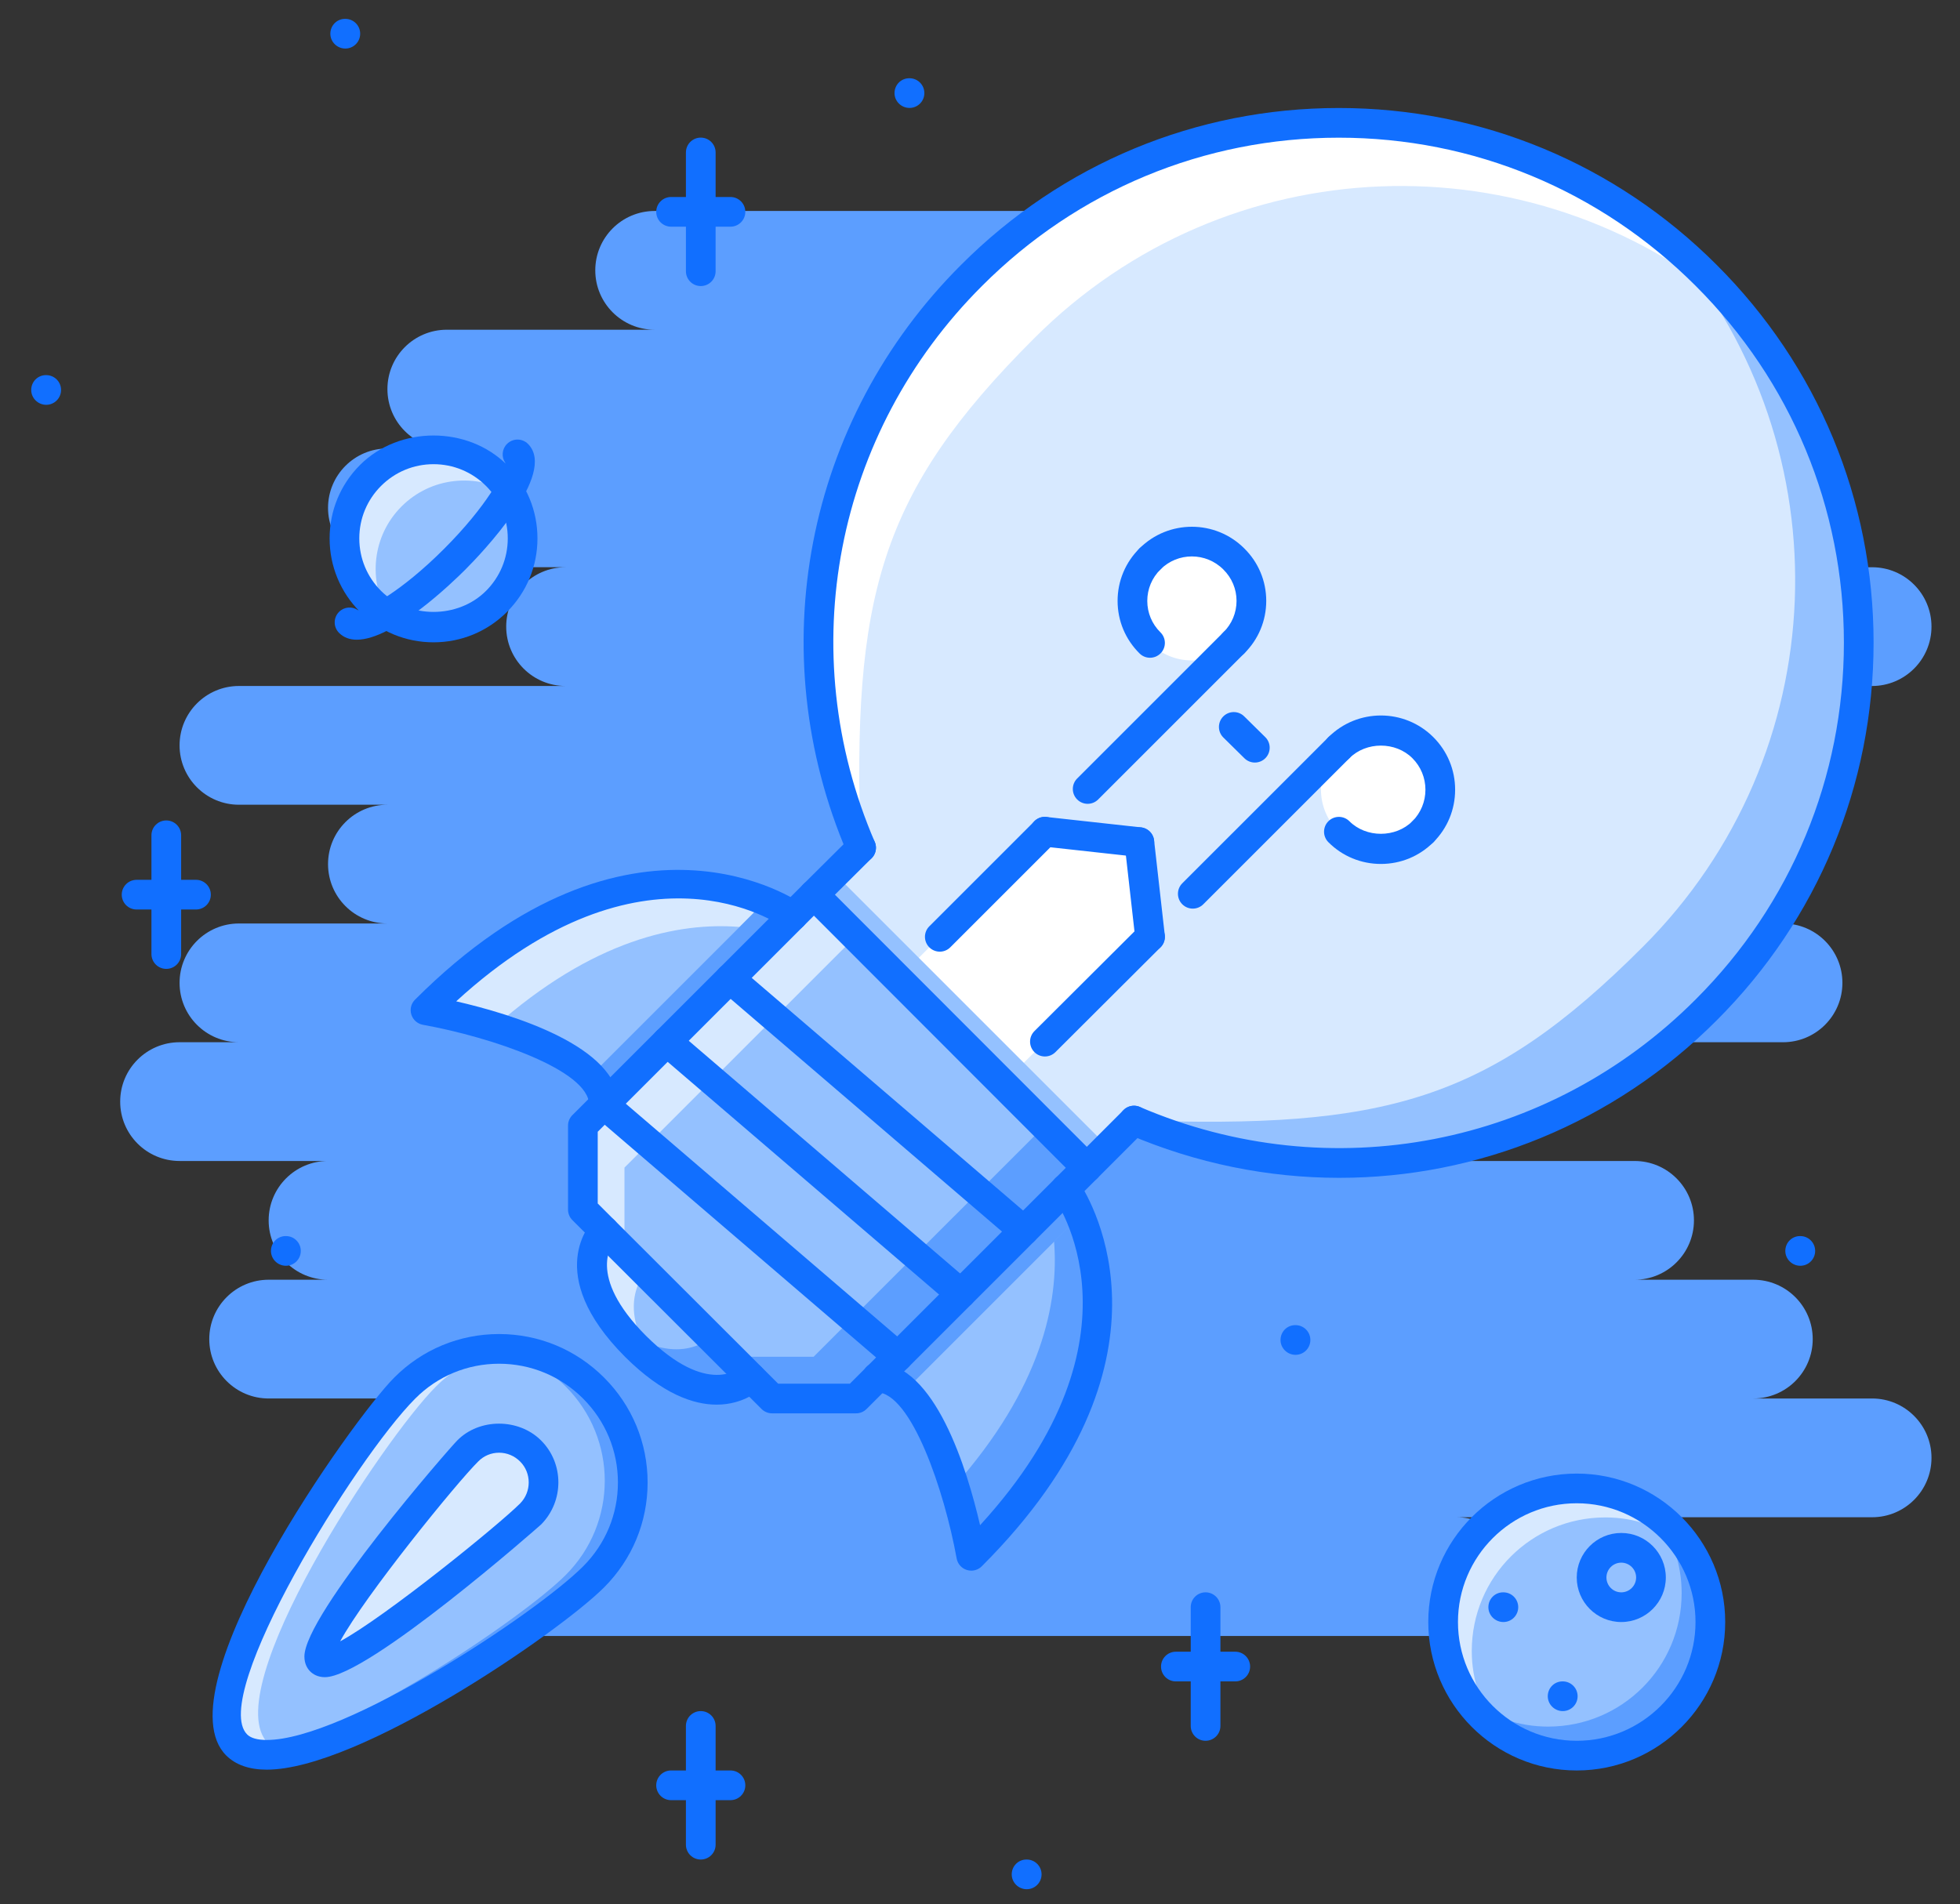 <?xml version="1.0" encoding="utf-8"?>
<!-- Generator: Adobe Illustrator 15.1.0, SVG Export Plug-In . SVG Version: 6.00 Build 0)  -->
<!DOCTYPE svg PUBLIC "-//W3C//DTD SVG 1.1//EN" "http://www.w3.org/Graphics/SVG/1.1/DTD/svg11.dtd">
<svg version="1.1" id="Capa_1" xmlns="http://www.w3.org/2000/svg" xmlns:xlink="http://www.w3.org/1999/xlink" x="0px" y="0px"
	 width="722px" height="701.5px" viewBox="638.5 -1.5 722 701.5" enable-background="new 638.5 -1.5 722 701.5"
	 xml:space="preserve">
<rect x="638.5" y="-1.5" width="722" height="701.5" fill="#333333" stroke="none"/>
<path fill="#5C9EFF" d="M1328.123,513.75h-43.753c12.071,0,21.878-9.784,21.878-21.877c0-12.069-9.807-21.875-21.878-21.875h-43.752
	c12.071,0,21.878-9.785,21.878-21.878c0-12.069-9.807-21.875-21.878-21.875h-65.627c12.069,0,21.874-9.784,21.874-21.877
	c0-12.069-9.805-21.875-21.874-21.875h120.318c12.07,0,21.876-9.785,21.876-21.878c0-12.074-9.806-21.87-21.876-21.87h-54.691
	c12.071,0,21.878-9.796,21.878-21.876c0-12.081-9.807-21.877-21.878-21.877h-21.875c12.069,0,21.875-9.795,21.875-21.876
	c0-12.08-9.806-21.876-21.875-21.876h109.38c12.07,0,21.877-9.796,21.877-21.876c0-12.081-9.807-21.876-21.877-21.876h-43.753
	c12.071,0,21.878-9.796,21.878-21.877c0-12.08-9.807-21.876-21.878-21.876h-43.752c12.071,0,21.878-9.796,21.878-21.876
	s-9.807-21.876-21.878-21.876h-32.813c12.07,0,21.876-9.796,21.876-21.877c0-12.08-9.806-21.876-21.876-21.876H879.657
	c-12.08,0-21.876,9.796-21.876,21.876c0,12.081,9.796,21.877,21.876,21.877h-76.565c-12.082,0-21.877,9.796-21.877,21.876
	s9.795,21.876,21.877,21.876h-21.877c-12.081,0-21.876,9.796-21.876,21.876c0,12.081,9.795,21.877,21.876,21.877h65.629
	c-12.082,0-21.876,9.795-21.876,21.876c0,12.08,9.794,21.876,21.876,21.876H726.524c-12.081,0-21.876,9.796-21.876,21.876
	c0,12.081,9.795,21.876,21.876,21.876h54.69c-12.081,0-21.876,9.796-21.876,21.877c0,12.08,9.795,21.876,21.876,21.876h-54.69
	c-12.081,0-21.876,9.796-21.876,21.87c0,12.093,9.795,21.878,21.876,21.878h-21.876c-12.081,0-21.877,9.806-21.877,21.875
	c0,12.093,9.796,21.877,21.877,21.877h54.69c-12.081,0-21.876,9.806-21.876,21.875c0,12.093,9.795,21.878,21.876,21.878h-21.876
	c-12.082,0-21.876,9.806-21.876,21.875c0,12.093,9.794,21.877,21.876,21.877h109.381c-12.082,0-21.876,9.806-21.876,21.875
	c0,12.093,9.794,21.878,21.876,21.878h-43.752c-12.082,0-21.877,9.806-21.877,21.875c0,12.093,9.795,21.877,21.877,21.877h371.9
	c12.069,0,21.875-9.784,21.875-21.877c0-12.069-9.806-21.875-21.875-21.875h153.131c12.07,0,21.877-9.785,21.877-21.878
	C1350,523.556,1340.193,513.75,1328.123,513.75z"/>
<path fill="#94C1FF" d="M1218.935,546.628c27.238,0,49.222,21.983,49.222,49.222c0,27.132-21.983,49.223-49.222,49.223
	c-27.133,0-49.222-21.984-49.222-49.223S1191.696,546.628,1218.935,546.628z"/>
<path fill="#D7E9FF" d="M1180.652,606.788c0-27.239,21.982-49.221,49.221-49.221c10.831,0,20.723,3.566,28.841,9.452
	c-8.95-12.316-23.35-20.392-39.778-20.392c-27.239,0-49.222,21.983-49.222,49.222c0,16.396,8.098,30.786,20.402,39.726
	C1184.219,627.479,1180.652,617.588,1180.652,606.788z"/>
<path fill="#5C9EFF" d="M1257.966,585.425c0,27.238-21.982,49.221-49.221,49.21c-10.832,0.011-20.723-3.567-28.818-9.443
	c8.929,12.317,23.35,20.394,39.757,20.394c27.238,0,49.222-21.984,49.222-49.223c0-16.408-8.098-30.785-20.381-39.725
	C1254.397,564.734,1257.966,574.625,1257.966,585.425z"/>
<path fill="#94C1FF" d="M821.863,174.147c1.859,1.858,3.388,3.835,4.7,6.013c-4.262,7.115-11.27,16.088-20.125,24.943
	c-8.856,8.854-17.828,15.861-24.941,20.123c-2.18-1.313-4.156-2.841-6.015-4.7c-12.795-12.797-12.795-33.583,0-46.38
	C788.281,161.35,809.067,161.35,821.863,174.147z"/>
<path fill="#D7E9FF" d="M786.422,185.084c10.873-10.874,27.462-12.412,40.067-4.818c0.022-0.031,0.054-0.075,0.075-0.106
	c-1.313-2.179-2.841-4.154-4.7-6.013c-12.796-12.797-33.582-12.797-46.38,0c-12.796,12.797-12.796,33.583,0,46.38
	c1.857,1.858,3.836,3.387,6.014,4.701c0.031-0.022,0.075-0.054,0.106-0.075C774.009,212.548,775.547,195.959,786.422,185.084z"/>
<path fill="#94C1FF" d="M826.564,180.159c7.872,12.69,6.237,29.429-4.7,40.366s-27.676,12.572-40.364,4.7
	c7.113-4.262,16.086-11.269,24.941-20.123C815.294,196.247,822.302,187.275,826.564,180.159z"/>
<path fill="#D7E9FF" d="M834.58,532.464c6.463,6.347,6.346,16.728,0,23.203c-6.451,6.345-70.979,60.479-77.324,54.135
	c-6.453-6.452,47.683-70.991,54.146-77.336C817.745,526.013,828.129,526.013,834.58,532.464z"/>
<path fill="#94C1FF" d="M834.58,555.667c6.346-6.474,6.463-16.856,0-23.203c-6.451-6.451-16.834-6.451-23.179,0
	c-6.463,6.347-60.598,70.886-54.146,77.336C763.6,616.146,828.129,562.011,834.58,555.667z M726.3,640.756
	c-19.248-19.249,42.651-112.329,61.911-131.471c19.142-19.248,50.311-19.248,69.56,0c19.259,19.248,19.259,50.313,0,69.56
	C838.521,598.093,745.549,659.898,726.3,640.756z"/>
<path fill="#5C9EFF" d="M857.77,509.285c-11.022-11.022-25.946-15.531-40.292-13.907c10.715,1.196,21.128,5.683,29.354,13.907
	c19.26,19.248,19.26,50.313,0,69.56c-15.638,15.638-79.91,59.348-113.804,64.946c28.223,5.532,107.159-47.365,124.741-64.946
	C877.029,559.598,877.029,528.533,857.77,509.285z"/>
<path fill="#D7E9FF" d="M737.238,640.756c-19.248-19.249,42.652-112.329,61.91-131.471c8.183-8.225,18.576-12.711,29.269-13.907
	c-14.346-1.624-29.248,2.884-40.206,13.907c-19.26,19.142-81.159,112.222-61.911,131.471c3.61,3.59,9.827,4.338,17.668,3.035
	C741.287,643.256,738.904,642.401,737.238,640.756z"/>
<g>
	<path fill="#94C1FF" d="M907.359,359.079l-23.19,23.191l-23.185,23.188c-0.219-22.965-65.74-34.778-65.74-34.778
		c77.33-77.341,135.305-34.79,135.305-34.79L907.359,359.079z"/>
	<path fill="#94C1FF" d="M1031.065,436.522c2.308,3.054,40.483,59.946-34.779,135.188c0,0-11.814-65.18-34.672-65.735l7.659-7.647
		l23.185-23.201l23.185-23.18L1031.065,436.522z"/>
	<path fill="#94C1FF" d="M860.984,451.946l54.142,54.135c0,0-15.425,15.425-42.551-11.591
		C845.561,467.37,860.984,451.946,860.984,451.946z"/>
	<polygon fill="#94C1FF" points="938.316,328.123 930.549,335.889 907.359,359.079 884.169,382.271 860.984,405.458 
		853.215,413.214 853.215,444.169 860.984,451.946 915.126,506.08 922.891,513.75 953.847,513.75 961.613,505.974 969.27,498.326 
		992.455,475.125 1015.639,451.946 1031.065,436.522 1038.841,428.756 	"/>
</g>
<path fill="#D7E9FF" d="M1038.841,428.756L938.316,328.123l17.391-17.283c-30.081-69.896-16.516-153.79,40.689-210.883
	c74.811-74.927,195.684-74.927,270.606,0c74.922,74.814,74.922,195.79,0,270.604c-57.095,57.201-140.882,70.767-210.771,40.794
	L1038.841,428.756z"/>
<g>
	<polygon fill="#FFFFFF" points="1007.895,397.789 969.256,359.089 1023.416,304.934 1058.195,308.763 1062.126,343.655 	"/>
	<path fill="#FFFFFF" d="M1099.47,219.923c0,12.097-9.816,21.903-21.918,21.903c-12.094,0-21.898-9.806-21.898-21.903
		c0-12.099,9.805-21.908,21.898-21.908C1089.654,198.015,1099.47,207.825,1099.47,219.923z"/>
	<path fill="#FFFFFF" d="M1168.912,289.365c0,12.098-9.816,21.903-21.907,21.903c-12.092,0-21.907-9.806-21.907-21.903
		c0-12.097,9.817-21.908,21.907-21.908C1159.095,267.456,1168.912,277.268,1168.912,289.365z"/>
</g>
<g>
	<path fill="#D7E9FF" d="M920.396,330.559c-19.783-8.369-67.049-18.145-125.307,40.121c0,0,11.798,2.135,25.384,6.334
		c36.511-32.478,68.113-38.801,90.465-36.99L920.396,330.559z"/>
	<path fill="#D7E9FF" d="M876.299,467.413l-15.468-15.466c0,0-15.423,15.423,11.591,42.544c2.906,2.896,5.646,5.203,8.273,7.2
		C864.088,479.74,876.299,467.413,876.299,467.413z"/>
</g>
<path fill="#5C9EFF" d="M900.181,491.297l15.467,15.467c0,0-15.419,15.425-42.551-11.599c-2.883-2.907-5.207-5.641-7.199-8.269
	C887.856,503.506,900.181,491.297,900.181,491.297z"/>
<polygon fill="#D7E9FF" points="876.302,420.926 899.487,397.737 922.677,374.546 945.867,351.356 953.623,343.602 938.162,328.123 
	930.4,335.889 907.21,359.079 884.02,382.271 860.836,405.458 853.064,413.214 853.064,444.169 860.83,451.946 868.538,459.636 
	868.533,428.682 "/>
<polygon fill="#5C9EFF" points="945.984,490.603 969.169,467.413 992.359,444.234 1015.554,421.032 1023.309,413.279 
	1038.776,428.746 1031.021,436.501 1007.822,459.7 984.637,482.88 961.453,506.07 953.687,513.848 922.73,513.837 914.966,506.08 
	907.263,498.368 938.22,498.368 "/>
<path fill="#FFFFFF" d="M955.556,310.84c-3.201-92.284,6.687-130.59,63.887-187.684c70.928-71.033,183.172-74.602,258.497-10.954
	c-3.524-4.182-7.146-8.314-11.086-12.251c-74.923-74.927-195.796-74.927-270.606,0C939.037,157.045,925.475,240.945,955.556,310.84
	L955.556,310.84z"/>
<path fill="#94C1FF" d="M1055.965,411.249c92.278,3.205,130.584-6.688,187.688-63.893c71.034-70.926,74.601-183.17,10.949-258.491
	c4.177,3.529,8.322,7.146,12.253,11.088c74.921,74.927,74.921,195.79,0,270.6C1209.76,427.763,1125.854,441.328,1055.965,411.249
	L1055.965,411.249z"/>
<g>
	<path fill="#5C9EFF" d="M855.89,395.066c2.991,3.172,4.908,6.612,4.945,10.394l23.185-23.188l23.189-23.191l23.19-23.188
		c0,0-3.552-2.586-10.014-5.32L855.89,395.066z"/>
	<path fill="#5C9EFF" d="M971.802,510.973c-3.172-2.992-6.612-4.903-10.394-4.935l23.185-23.19l23.195-23.189l23.19-23.19
		c0,0,2.585,3.547,5.319,10.008L971.802,510.973z"/>
</g>
<rect x="921.154" y="369.059" transform="matrix(0.707 0.707 -0.707 0.707 555.5 -591.92)" fill="#94C1FF" width="142.224" height="11.064"/>
<path fill="#5C9EFF" d="M1036.246,446.413c8.364,19.783,18.147,67.039-40.11,125.296c0,0-2.146-11.792-6.346-25.379
	c32.472-36.511,38.797-68.105,36.992-90.463L1036.246,446.413z"/>
<g>
	<path fill="#116FFF" d="M765.71,16.388c-3.018,0-5.521-2.447-5.521-5.469s2.393-5.469,5.415-5.469h0.106
		c3.022,0,5.469,2.447,5.469,5.469S768.732,16.388,765.71,16.388z"/>
	<path fill="#116FFF" d="M1214.17,628.921c-3.012,0-5.521-2.445-5.521-5.47c0-3.022,2.393-5.469,5.415-5.469h0.106
		c3.024,0,5.471,2.446,5.471,5.469C1219.64,626.476,1217.194,628.921,1214.17,628.921z"/>
	<path fill="#116FFF" d="M973.533,38.265c-3.018,0-5.521-2.447-5.521-5.469s2.393-5.469,5.415-5.469h0.106
		c3.024,0,5.471,2.447,5.471,5.469S976.557,38.265,973.533,38.265z"/>
	<path fill="#116FFF" d="M655.522,147.646c-3.018,0-5.522-2.447-5.522-5.469s2.393-5.469,5.416-5.469h0.106
		c3.022,0,5.469,2.447,5.469,5.469S658.545,147.646,655.522,147.646z"/>
	<path fill="#116FFF" d="M743.834,464.85c-3.018,0-5.522-2.446-5.522-5.469c0-3.023,2.393-5.469,5.416-5.469h0.106
		c3.022,0,5.469,2.445,5.469,5.469C749.302,462.404,746.856,464.85,743.834,464.85z"/>
	<path fill="#116FFF" d="M1016.709,694.55c-3.012,0-5.522-2.445-5.522-5.469c0-3.024,2.393-5.47,5.415-5.47h0.107
		c3.022,0,5.469,2.445,5.469,5.47C1022.177,692.105,1019.731,694.55,1016.709,694.55z"/>
	<path fill="#116FFF" d="M1115.727,497.664c-3.013,0-5.523-2.445-5.523-5.47c0-3.023,2.393-5.469,5.417-5.469h0.106
		c3.023,0,5.469,2.445,5.469,5.469C1121.196,495.219,1118.751,497.664,1115.727,497.664z"/>
	<path fill="#116FFF" d="M1301.675,464.85c-3.012,0-5.522-2.446-5.522-5.469c0-3.023,2.393-5.469,5.416-5.469h0.106
		c3.024,0,5.47,2.445,5.47,5.469C1307.144,462.404,1304.699,464.85,1301.675,464.85z"/>
	<path fill="#116FFF" d="M1192.294,596.107c-3.012,0-5.522-2.446-5.522-5.469s2.393-5.469,5.416-5.469h0.106
		c3.022,0,5.469,2.446,5.469,5.469S1195.316,596.107,1192.294,596.107z"/>
	<path fill="#116FFF" d="M1219.32,650.798c-30.165,0-54.691-24.536-54.691-54.691c0-30.154,24.524-54.689,54.691-54.689
		c30.144,0,54.689,24.535,54.689,54.689S1249.464,650.798,1219.32,650.798z M1219.32,552.354c-24.131,0-43.752,19.633-43.752,43.753
		s19.621,43.752,43.752,43.752c24.118,0,43.752-19.632,43.752-43.752S1243.438,552.354,1219.32,552.354z"/>
	<path fill="#116FFF" d="M1235.726,596.107c-9.058,0-16.406-7.359-16.406-16.407c0-9.047,7.349-16.406,16.406-16.406
		c9.037,0,16.407,7.359,16.407,16.406C1252.134,588.747,1244.763,596.107,1235.726,596.107z M1235.726,574.231
		c-3.023,0-5.469,2.456-5.469,5.469s2.445,5.47,5.469,5.47c3.012,0,5.469-2.457,5.469-5.47S1238.738,574.231,1235.726,574.231z"/>
	<path fill="#116FFF" d="M1082.593,639.859c-3.033,0-5.469-2.445-5.469-5.469v-43.752c0-3.022,2.436-5.469,5.469-5.469
		c3.012,0,5.471,2.446,5.471,5.469v43.752C1088.063,637.413,1085.604,639.859,1082.593,639.859z"/>
	<path fill="#116FFF" d="M1093.531,617.983h-21.876c-3.035,0-5.47-2.445-5.47-5.469c0-3.022,2.435-5.469,5.47-5.469h21.876
		c3.013,0,5.469,2.446,5.469,5.469C1099,615.537,1096.544,617.983,1093.531,617.983z"/>
	<path fill="#116FFF" d="M896.64,683.612c-3.023,0-5.469-2.446-5.469-5.469V634.39c0-3.022,2.445-5.469,5.469-5.469
		c3.022,0,5.469,2.446,5.469,5.469v43.753C902.109,681.165,899.663,683.612,896.64,683.612z"/>
	<path fill="#116FFF" d="M907.578,661.736h-21.876c-3.023,0-5.469-2.446-5.469-5.469c0-3.023,2.445-5.469,5.469-5.469h21.876
		c3.024,0,5.47,2.445,5.47,5.469C913.048,659.289,910.602,661.736,907.578,661.736z"/>
	<path fill="#116FFF" d="M896.64,103.893c-3.023,0-5.469-2.447-5.469-5.469V54.672c0-3.022,2.445-5.469,5.469-5.469
		c3.022,0,5.469,2.447,5.469,5.469v43.752C902.109,101.448,899.663,103.893,896.64,103.893z"/>
	<path fill="#116FFF" d="M907.578,82.017h-21.876c-3.023,0-5.469-2.447-5.469-5.469s2.445-5.469,5.469-5.469h21.876
		c3.024,0,5.47,2.447,5.47,5.469S910.602,82.017,907.578,82.017z"/>
	<path fill="#116FFF" d="M699.756,355.468c-3.022,0-5.469-2.445-5.469-5.468v-43.753c0-3.022,2.446-5.469,5.469-5.469
		c3.023,0,5.469,2.446,5.469,5.469V350C705.224,353.023,702.779,355.468,699.756,355.468z"/>
	<path fill="#116FFF" d="M710.693,333.592h-21.876c-3.022,0-5.469-2.445-5.469-5.469c0-3.022,2.446-5.469,5.469-5.469h21.876
		c3.024,0,5.471,2.446,5.471,5.469C716.164,331.147,713.718,333.592,710.693,333.592z"/>
	<path fill="#116FFF" d="M798.198,235.151c-10.227,0-19.841-3.985-27.067-11.217c-7.23-7.23-11.215-16.845-11.215-27.072
		c0-10.223,3.984-19.837,11.215-27.063c14.452-14.463,39.683-14.463,54.137,0c7.23,7.226,11.215,16.84,11.215,27.063
		c0,10.228-3.984,19.842-11.215,27.072C818.039,231.166,808.426,235.151,798.198,235.151z M798.198,169.522
		c-7.301,0-14.168,2.847-19.333,8.011c-5.165,5.165-8.012,12.026-8.012,19.329c0,7.306,2.847,14.175,8.012,19.34
		c10.329,10.329,28.339,10.329,38.666,0c5.166-5.165,8.012-12.033,8.012-19.34c0-7.301-2.846-14.164-8.012-19.329
		C812.368,172.368,805.499,169.522,798.198,169.522z"/>
	<path fill="#116FFF" d="M769.94,234.189c-2.542,0-4.78-0.753-6.548-2.521c-2.136-2.136-2.136-5.598,0-7.734
		c1.902-1.896,4.828-2.104,6.97-0.641c3.503-0.203,15.943-6.805,31.704-22.561c15.754-15.761,22.357-28.204,22.56-31.707
		c-1.469-2.132-1.255-5.074,0.642-6.97c2.135-2.138,5.597-2.138,7.732,0c11.04,11.04-17.391,40.601-23.201,46.411
		C804.918,213.349,783.281,234.189,769.94,234.189z"/>
	<path fill="#116FFF" d="M1131.848,432.452c-26.161,0-52.587-5.266-77.774-16.065c-2.777-1.186-4.06-4.412-2.874-7.188
		c1.185-2.778,4.411-4.061,7.188-2.864c70.242,30.123,150.634,14.592,204.748-39.628c35.206-35.165,54.594-81.843,54.594-131.444
		c0-49.606-19.388-96.284-54.594-131.434c-35.207-35.213-81.896-54.601-131.471-54.601c-49.586,0-96.243,19.388-131.395,54.596
		c-54.27,54.16-69.791,134.568-39.539,204.854c1.19,2.776-0.09,5.992-2.863,7.188c-2.793,1.165-5.999-0.102-7.189-2.863
		c-32.029-74.429-15.6-159.573,41.856-216.918c37.204-37.263,86.617-57.794,139.13-57.794c52.49,0,101.936,20.525,139.203,57.799
		c37.27,37.215,57.798,86.64,57.798,139.172c0,52.527-20.529,101.951-57.798,139.177
		C1232.981,412.392,1182.927,432.452,1131.848,432.452z"/>
	<path fill="#116FFF" d="M953.847,519.219h-30.956c-1.437,0-2.815-0.576-3.841-1.58l-69.702-69.604
		c-1.025-1.025-1.603-2.414-1.603-3.866v-30.955c0-1.452,0.577-2.841,1.603-3.866l85.102-85.091
		c1.025-1.025,2.414-1.603,3.866-1.603l0,0c1.452,0,2.841,0.577,3.866,1.603l100.525,100.633c2.136,2.135,2.136,5.597,0,7.732
		l-84.994,84.995C956.688,518.644,955.301,519.219,953.847,519.219z M925.134,508.281h26.448l79.525-79.524l-92.791-92.895
		l-79.633,79.616v26.427L925.134,508.281z"/>
	<path fill="#116FFF" d="M992.455,480.594c-1.261,0-2.526-0.427-3.562-1.314l-108.286-92.855c-2.291-1.966-2.553-5.427-0.588-7.714
		c1.967-2.297,5.421-2.552,7.714-0.599l108.284,92.868c2.292,1.966,2.555,5.416,0.588,7.712
		C995.527,479.954,993.993,480.594,992.455,480.594z"/>
	<path fill="#116FFF" d="M1015.639,457.414c-1.261,0-2.521-0.438-3.558-1.324l-108.285-92.868c-2.292-1.966-2.553-5.404-0.588-7.713
		c1.97-2.28,5.415-2.547,7.713-0.582l108.285,92.861c2.285,1.966,2.552,5.417,0.588,7.714
		C1018.716,456.764,1017.177,457.414,1015.639,457.414z"/>
	<path fill="#116FFF" d="M969.27,503.795c-1.261,0-2.526-0.438-3.562-1.325l-108.286-92.867c-2.291-1.966-2.552-5.416-0.588-7.713
		c1.976-2.286,5.41-2.542,7.713-0.588l108.285,92.866c2.292,1.967,2.554,5.417,0.588,7.714
		C972.343,503.144,970.808,503.795,969.27,503.795z"/>
	<path fill="#116FFF" d="M902.478,516.016c-8.455,0-19.9-3.845-33.764-17.646c-30.529-30.655-12.387-49.511-11.596-50.29
		c2.136-2.136,5.598-2.136,7.733,0c2.116,2.115,2.137,5.534,0.059,7.67c-0.577,0.642-10.783,12.478,11.542,34.887
		c22.977,22.881,34.684,11.697,34.807,11.58c2.136-2.136,5.598-2.136,7.732,0c2.136,2.135,2.136,5.597,0,7.732
		C918.56,510.386,912.712,516.016,902.478,516.016z"/>
	<path fill="#116FFF" d="M996.284,577.178c-0.544,0-1.095-0.075-1.628-0.246c-1.944-0.608-3.387-2.232-3.754-4.241
		c-4.583-25.251-16.744-60.948-29.424-61.248c-2.991-0.075-5.426-2.543-5.388-5.534s2.42-5.404,5.415-5.404
		c21.465,0.513,33.279,39.427,38.023,59.925c63.912-69.796,27.563-120.106,27.168-120.619c-0.715-0.961-1.102-2.104-1.102-3.29
		c0-3.022,2.458-5.521,5.47-5.521c2.18,0,4.048,1.228,4.935,3.045c4.944,7.497,39.438,66.259-35.848,141.531
		C999.111,576.623,997.711,577.178,996.284,577.178z"/>
	<path fill="#116FFF" d="M860.984,410.928c-2.995,0-5.441-2.414-5.469-5.428c-0.123-12.711-35.886-24.866-61.244-29.438
		c-2.003-0.363-3.637-1.815-4.245-3.76c-0.608-1.943-0.09-4.059,1.351-5.49c79.734-79.739,141.796-35.773,142.41-35.336
		c2.429,1.784,2.947,5.191,1.174,7.628c-1.778,2.435-5.187,2.969-7.633,1.207c-2.136-1.555-51.801-36.1-120.789,27.111
		c20.59,4.731,59.712,16.556,59.914,37.972c0.027,3.035-2.399,5.501-5.417,5.534C861.017,410.928,861.001,410.928,860.984,410.928z"
		/>
	<path fill="#116FFF" d="M938.316,333.592c-1.404,0-2.81-0.54-3.878-1.613c-2.131-2.141-2.12-5.607,0.022-7.732l17.389-17.284
		c2.143-2.141,5.604-2.12,7.734,0.022c2.13,2.142,2.12,5.607-0.021,7.733l-17.391,17.283
		C941.103,333.063,939.709,333.592,938.316,333.592z"/>
	<path fill="#116FFF" d="M1038.841,434.225c-1.41,0-2.799-0.535-3.866-1.603c-2.136-2.136-2.136-5.598,0-7.732l17.391-17.401
		c2.135-2.138,5.597-2.138,7.732,0c2.136,2.135,2.136,5.597,0,7.732l-17.39,17.401
		C1041.639,433.692,1040.229,434.225,1038.841,434.225z"/>
	<path fill="#116FFF" d="M984.69,349.123c-1.398,0-2.798-0.534-3.866-1.603c-2.135-2.135-2.135-5.597,0-7.733l38.726-38.722
		c2.136-2.137,5.597-2.137,7.734,0c2.136,2.136,2.136,5.598,0,7.732l-38.727,38.722C987.489,348.59,986.09,349.123,984.69,349.123z"
		/>
	<path fill="#116FFF" d="M1023.416,387.74c-1.409,0-2.81-0.535-3.877-1.613c-2.126-2.136-2.126-5.598,0.011-7.734l38.721-38.609
		c2.146-2.131,5.608-2.131,7.733,0.012c2.126,2.135,2.126,5.603-0.012,7.733l-38.719,38.62
		C1026.205,387.204,1024.804,387.74,1023.416,387.74z"/>
	<path fill="#116FFF" d="M1058.195,314.232c-0.192,0-0.395-0.011-0.599-0.031l-34.779-3.83c-3.012-0.33-5.169-3.033-4.85-6.034
		c0.342-3.001,2.948-5.213,6.046-4.839l34.779,3.83c3.001,0.33,5.17,3.033,4.839,6.034
		C1063.322,312.159,1060.952,314.232,1058.195,314.232z"/>
	<path fill="#116FFF" d="M1062.126,349.123c-2.745,0-5.115-2.062-5.426-4.854l-3.941-34.892c-0.331-3.001,1.826-5.71,4.816-6.052
		c3.033-0.314,5.715,1.821,6.057,4.822l3.941,34.892c0.331,3.002-1.826,5.709-4.827,6.051
		C1062.532,349.114,1062.33,349.123,1062.126,349.123z"/>
	<path fill="#116FFF" d="M1039.162,294.653c-1.398,0-2.799-0.534-3.866-1.603c-2.136-2.137-2.136-5.597,0-7.734l53.814-53.814
		c2.136-2.136,5.597-2.136,7.732,0s2.136,5.598,0,7.734l-53.813,53.814C1041.959,294.118,1040.56,294.653,1039.162,294.653z"/>
	<path fill="#116FFF" d="M1092.976,240.838c-1.409,0-2.819-0.545-3.888-1.629c-2.115-2.146-2.094-5.613,0.053-7.734
		c3.13-3.087,4.85-7.199,4.86-11.578c0-4.385-1.73-8.497-4.87-11.59c-6.389-6.393-16.771-6.398-23.138-0.027
		c-2.136,2.136-5.598,2.136-7.732,0c-2.136-2.136-2.136-5.603,0-7.733c10.638-10.629,27.943-10.629,38.583,0
		c5.212,5.138,8.096,12.022,8.096,19.35c-0.011,7.328-2.883,14.207-8.118,19.365
		C1095.754,240.314,1094.364,240.838,1092.976,240.838z"/>
	<path fill="#116FFF" d="M1062.126,240.838c-1.389,0-2.776-0.524-3.835-1.575c-5.223-5.158-8.107-12.038-8.107-19.366
		c0-7.327,2.874-14.212,8.097-19.377c2.157-2.12,5.618-2.093,7.744,0.048c2.126,2.152,2.104,5.613-0.054,7.739
		c-3.129,3.093-4.85,7.205-4.85,11.59c0,4.379,1.721,8.491,4.85,11.578c2.157,2.121,2.18,5.587,0.054,7.734
		C1064.947,240.293,1063.537,240.838,1062.126,240.838z"/>
	<path fill="#116FFF" d="M1077.883,333.267c-1.398,0-2.799-0.534-3.866-1.603c-2.136-2.136-2.136-5.597,0-7.732l53.824-53.82
		c2.137-2.137,5.599-2.137,7.734,0c2.136,2.136,2.136,5.598,0,7.734l-53.826,53.818
		C1080.681,332.733,1079.281,333.267,1077.883,333.267z"/>
	<path fill="#116FFF" d="M1162.653,310.403c-1.398,0-2.799-0.535-3.866-1.603c-2.137-2.136-2.137-5.603,0-7.733
		c3.087-3.092,4.796-7.215,4.796-11.61c0-4.391-1.709-8.514-4.796-11.61c-6.186-6.196-17.038-6.186-23.212,0
		c-2.136,2.136-5.598,2.136-7.734,0c-2.136-2.137-2.136-5.598,0-7.734c10.65-10.665,28.007-10.676,38.679,0
		c5.158,5.158,8.002,12.032,8.002,19.345c0,7.316-2.842,14.186-8.002,19.344C1165.452,309.867,1164.052,310.403,1162.653,310.403z"
		/>
	<path fill="#116FFF" d="M1147.174,316.806c-7.306,0-14.184-2.847-19.334-8.006c-2.136-2.136-2.136-5.603,0-7.733
		c2.137-2.137,5.599-2.137,7.734,0c6.174,6.185,17.025,6.175,23.212,0c2.135-2.137,5.597-2.137,7.732,0
		c2.136,2.132,2.136,5.598,0,7.733C1161.36,313.959,1154.491,316.806,1147.174,316.806z"/>
	<path fill="#116FFF" d="M1100.752,279.448c-1.389,0-2.777-0.524-3.845-1.575l-7.766-7.653c-2.146-2.121-2.168-5.582-0.053-7.734
		c2.114-2.152,5.575-2.185,7.732-0.054l7.766,7.654c2.146,2.12,2.168,5.58,0.054,7.733
		C1103.572,278.903,1102.163,279.448,1100.752,279.448z"/>
	<path fill="#116FFF" d="M758.201,616.423c-2.74,0-4.466-1.154-5.433-2.115c-0.983-0.983-2.146-2.734-2.136-5.533
		c0.064-15.499,53.526-76.834,56.311-79.568c8.059-8.214,22.57-8.299,30.891,0.031c8.456,8.449,8.471,22.303,0.031,30.894
		C837.272,560.719,773.961,616.423,758.201,616.423z M822.334,533.725c-2.906,0-5.624,1.144-7.66,3.216
		c-7.813,7.681-41.782,49.489-50.871,66.28c16.766-9.101,58.403-42.897,66.296-50.803c4.208-4.272,4.225-11.215,0-15.446
		C828.01,534.879,825.251,533.725,822.334,533.725z"/>
	<path fill="#116FFF" d="M736.752,650.498c-6.42,0-11.44-1.763-14.928-5.233c-24.247-24.25,46.695-124.016,61.896-139.216
		c10.281-10.338,23.997-16.044,38.609-16.044c14.606,0,28.349,5.694,38.693,16.044c10.346,10.34,16.039,24.066,16.039,38.657
		c0,14.57-5.693,28.306-16.039,38.647C844.284,600.081,770.809,650.498,736.752,650.498z M822.329,500.943
		c-11.682,0-22.642,4.562-30.865,12.83c-22.005,22.003-76.037,109.635-61.917,123.758c1.351,1.346,3.781,2.029,7.206,2.029
		c28.707,0,99.02-46.434,116.537-63.941c8.278-8.288,12.835-19.259,12.835-30.912c0-11.665-4.557-22.645-12.835-30.923
		C845.011,505.504,834.014,500.943,822.329,500.943z"/>
</g>
</svg>
